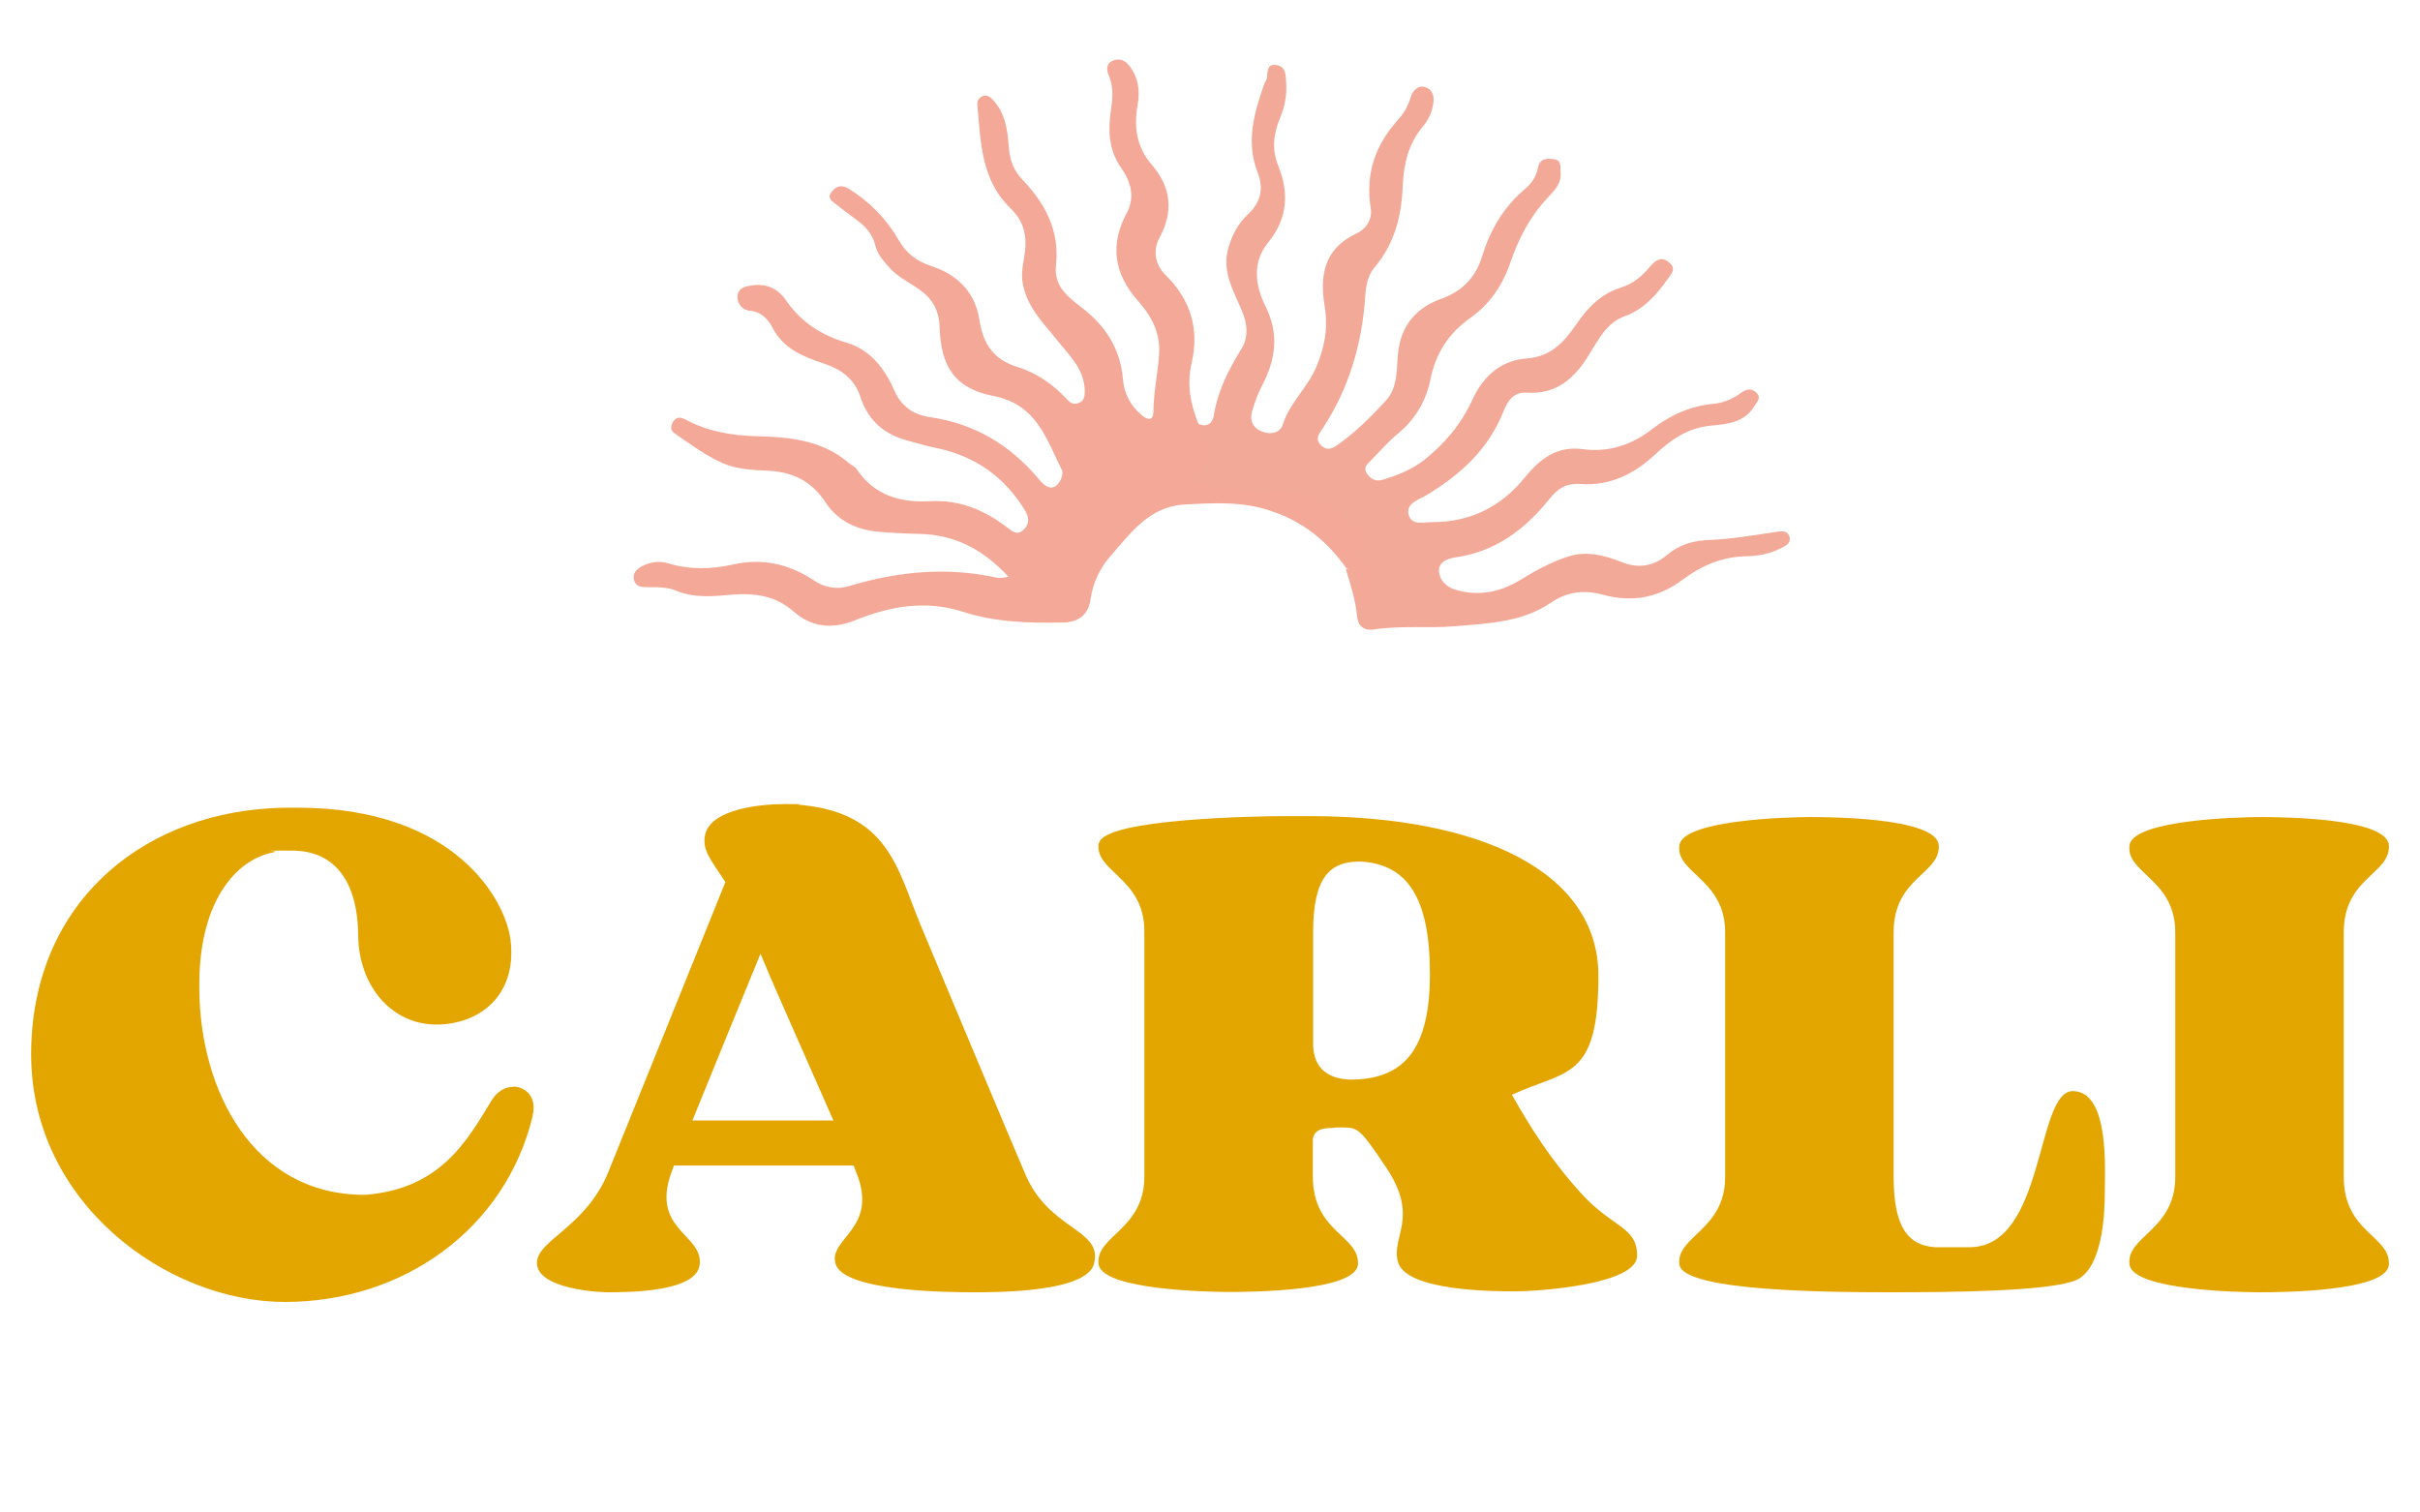 <?xml version="1.0" encoding="UTF-8"?>
<svg id="Calque_1" data-name="Calque 1" xmlns="http://www.w3.org/2000/svg" version="1.1" viewBox="0 0 800 500">
  <defs>
    <style>
      .cls-1 {
        fill: #f4a897;
      }

      .cls-1, .cls-2, .cls-3 {
        stroke-width: 0px;
      }

      .cls-2 {
        fill: #f3a997;
      }

      .cls-3 {
        fill: #e3a500;
      }
    </style>
  </defs>
  <g>
    <path class="cls-3" d="M169.5,359.2c4.3,0,8,3.5,6.6,9.5v.2c-9,37.4-42.8,61.5-81.9,61.5S10.3,397.6,10.3,348.6s35.3-78.8,79-81.4c3.1-.2,6.2-.2,9-.2,52.5,0,69.1,31,70.5,44,2.1,18.2-10.4,27.7-24.6,27.7s-25.6-12.1-25.8-29.6c-.2-18.7-8.5-27.9-21.8-27.9s-3.8,0-5.9.5c-13.3,2.4-25.3,17.3-24.8,45.4.2,33.1,17.5,67.9,54.7,67.9,24.8-1.9,33.6-17.5,41.9-31.2,1.9-3.1,4.5-4.5,7.1-4.5Z"/>
    <path class="cls-3" d="M361.7,417.7c-2.4,9.5-31.7,9.5-39.8,9.5s-43.3-.2-45.7-9.5c-2.4-8.3,14.4-11.6,6.9-30l-.9-2.4h-59.4l-.7,1.9c-7.3,19.4,10.4,20.8,9.2,30.8-.9,9.2-23.7,9.2-30.8,9.2-6.9-.2-23-2.1-23-9.7s16.3-11.8,23.7-30.3l38.6-95.6c-4.7-7.3-8-10.6-6.6-16.1,2.4-8,17.7-9.7,26.5-9.7s3.1.2,4,.2c30,2.4,32.9,21.1,40.5,39.5,0,0,32.4,77.4,34.5,82.1,7.8,19.2,25.8,18.5,23,30ZM275.5,370.4l-19.6-44.5c-.5-1.4-1.2-2.6-1.7-4l-2.8-6.6c-6.2,15.1-15.9,38.8-22.5,55.1h46.6Z"/>
    <path class="cls-3" d="M363.3,278.8c1.4-8.3,53.9-9,60.8-9h9.7c55.4.2,94.6,18.2,94.6,52.8s-10.6,31-28.6,39.3c5.9,10.4,12.5,21.1,22.7,32.4,10.4,11.6,18.7,11.1,18.7,20.8s-33.4,11.8-40.2,11.8-35.7,0-38.8-9.5c-2.6-8.5,7.3-14.7-4-31.5-9-13.5-9.5-13-14.4-13.2-1.2,0-2.4,0-3.6.2-2.1,0-5.9.2-6.2,3.8v12.3c0,18.5,15.6,19.4,14.9,29.1-.9,8.8-35.7,9-42.6,9s-41.6-.7-43.1-9c-1.4-9.5,15.1-11.4,15.1-29.1v-81.2c0-17.7-16.6-19.6-15.1-29.1ZM434.1,345.1c0,12.3,11.6,11.6,12.1,11.8,16.6,0,26.5-8.3,26.5-34.8v-.2c0-25.6-7.8-36.4-23.2-37.1-9.7,0-15.4,5-15.4,23.2v37.1Z"/>
    <path class="cls-3" d="M695.8,394.3c0,7.6-.9,25.1-9.5,28.9-9,3.8-42.8,4-61.5,4s-67.9-.2-69.6-9c-1.4-9.5,15.1-11.4,15.1-29.1v-80.9c0-17.7-16.6-19.6-15.1-28.9,1.4-8.3,36.2-9.2,43.1-9.2s41.6.2,42.6,9.2c.7,9.7-14.9,10.6-14.9,28.9v80.9c0,17,5,22.5,13.5,23.2h11.6c25.1,0,21.8-51.6,34.1-51.6s10.6,26.3,10.6,33.6Z"/>
    <path class="cls-3" d="M789.7,418.2c-.9,8.8-35.7,9-42.6,9s-41.6-.7-43.1-9c-1.4-9.5,15.1-11.4,15.1-29.1v-80.9c0-17.7-16.6-19.6-15.1-28.9,1.4-8.3,36.2-9.2,43.1-9.2s41.6.2,42.6,9.2c.7,9.7-14.9,10.6-14.9,28.9v80.9c0,18.5,15.6,19.4,14.9,29.1Z"/>
  </g>
  <path class="cls-1" d="M445.1,187.9c-6.3-9-14.5-15.6-25-19-9.5-3.3-19.3-2.6-29-2.1-11.3.9-17.3,9.4-23.9,16.9-3.5,4-5.9,8.8-6.7,14.4-.7,5.1-3.9,7.7-9.4,7.7-11.1.2-22.2-.1-32.9-3.6-12.2-3.9-24-1.8-35.4,2.8-7.6,3.1-14.5,2.4-20.4-2.8-6.1-5.4-13.1-6.2-20.4-5.6-6.3.5-12.3,1.2-18.4-1.3-3.1-1.3-6.5-1.2-9.8-1.2-1.8,0-3.6-.2-4.2-2.3-.6-2.3.9-3.7,2.6-4.6,2.7-1.4,5.6-1.9,8.6-1,7.2,2.2,14.4,2,21.6.4,9.7-2.2,18.6-.1,26.7,5.3,3.7,2.5,7.7,3,11.4,1.9,16.2-4.9,32.5-6.5,49.2-2.8.9.2,2-.1,3.7-.3-8.3-9-17.6-13.9-29.3-14.2-4.5-.1-9-.3-13.5-.7-7.5-.6-13.7-3.7-17.6-9.6-4.8-7.3-11-10.2-19.3-10.6-5-.2-10.3-.5-14.8-2.5-5.7-2.5-10.9-6.4-16.1-10-1.4-.9-1.1-2.9.1-4.2,1.1-1.2,2.4-.9,3.7-.2,7.3,3.9,15.2,5.3,23.5,5.5,10.7.3,21.5,1.2,30.3,8.7.9.8,2.2,1.3,2.8,2.2,5.8,8.7,14.5,11.1,24,10.6,10-.6,18.2,2.9,25.8,8.7,1.8,1.4,3.4,2.7,5.4.7,2.1-2,1.8-4.2.3-6.6-6.8-11-16.5-17.8-29.2-20.4-3.4-.7-6.7-1.7-10-2.6-7.7-2.2-12.7-6.9-15.1-14.4-2-6.1-6.7-9.2-12.3-11-6.9-2.3-13.2-4.9-16.8-11.9-1.4-2.7-3.7-5.2-7.6-5.5-2.1-.2-4.1-2.2-3.9-4.8.2-2.7,2.5-3.2,4.5-3.5,4.7-.8,8.7.8,11.4,4.7,5,7.3,11.7,11.7,20.2,14.2,7.7,2.3,12.5,8.4,15.7,15.7,2.3,5.2,6.2,8.1,11.8,8.9,14.7,2.1,26.6,9.2,36.1,20.6,3,3.7,5.5,3.4,7.2,0,.4-.9.7-2.2.4-3-5.2-10.3-8.3-21.8-22.7-24.6-12.7-2.5-17.4-9.6-17.8-23-.2-5.4-2.4-9.2-6.7-12.2-3.5-2.5-7.5-4.3-10.4-7.8-1.8-2.1-3.5-4-4.2-7-.8-3.2-2.9-5.8-5.7-7.9-2.4-1.7-4.7-3.5-7-5.3-1.5-1.2-3.5-2.2-1.5-4.5,1.6-1.9,3.4-2.1,5.5-.8,6.9,4.3,12.4,9.9,16.5,17,2.4,4.2,5.8,6.9,10.6,8.5,8.7,2.8,14.7,8.6,16.1,18,1.2,7.8,4.7,13,12.5,15.4,6.5,2,12,5.9,16.6,10.9,1.1,1.2,2.3,1.6,3.7,1,1.8-.6,2-2.2,2-3.8,0-7.3-5.1-11.9-9.1-16.9-4.6-5.8-10-10.9-11.4-18.8-.8-4.3.7-8.2.9-12.4.2-5.1-1.4-9.1-5-12.5-9.7-9.4-9.8-21.9-10.9-34.1-.1-1.3.4-2.4,1.7-2.9,1.6-.6,2.6.3,3.6,1.4,4,4.4,4.7,10,5.1,15.5.3,4.2,1.6,7.7,4.5,10.7,7.5,7.8,12.3,16.9,11.1,28.1-.9,8.1,5.2,11.4,9.9,15.3,7.2,6,11.4,13.2,12.2,22.4.4,5,2.5,8.9,6.3,12.1,2.1,1.8,3.8,1.6,3.8-1.2,0-6.6,1.6-13.1,1.9-19.6.3-6.6-2.6-12.1-6.9-16.9-7.9-8.9-9.6-18.5-3.8-29.2,2.9-5.5,1.2-10.6-2-15.1-4-5.8-4.2-12.1-3.3-18.5.6-4.1,1-7.8-.6-11.7-.8-1.8-1.1-4,1.2-5,2-.9,3.9-.4,5.5,1.6,3,3.9,3.6,8.2,2.8,12.8-1.3,7.3-.5,14,4.6,19.9,6.4,7.4,7.4,15.4,2.5,24.4-1.9,3.6-1.7,8.3,2,12,8.3,8.1,11.4,17.9,8.7,29.3-1.6,6.9-.4,13.4,2.2,19.8,6.3,6.9,6.4,7.5,1.9,15.6-1.5,2.8.6,3.1,2.2,3.3,6.9.7,13.7,2.8,20.6,2.3,7.4-.5,13.6,1.8,19.4,6,2.1,1.5,4.1,3.2,6.4,4.4,3.6,1.9,5.5,4.6,4.5,8.9-.5,2.2.4,4,1.8,5.7,2.9,3.8,2.2,8.2,1.4,12.5-.3,1.5-1.2,3.1-3.1,2.9-2-.2-2.2-1.8-2.4-3.4-.5-3.7-.5-7.7-3.7-10.5Z"/>
  <path class="cls-2" d="M445.1,187.9c4.6,1.5,4.3,5.2,4.3,8.9,0,1.6-.4,4,2,3.9,1.7,0,2.2-2.2,2-3.7-.4-3.9,1.8-8.3-3-11.2-2-1.2-1.3-4.2-.5-6.3,1.1-2.9,0-4.5-2.5-5.8-2.6-1.4-4.8-3.3-7.3-4.9-5.7-3.7-11.3-6.7-18.7-6.1-8.1.7-16-1.6-24-2.8-2.8-.4-4.3-1.7-1.6-4.4,5.4-5.4,5.4-5.5,1.6-12-.6-1-.9-2.2-1.3-3.4,3.1,1.4,4.8-.3,5.2-3,1.3-8,4.9-15,9.1-21.8,2.4-3.9,2-8.4,0-12.9-2.8-6.6-6.7-13.1-4.2-20.9,1.2-3.9,3-7.4,5.9-10.2,4.5-4.1,5.9-8.6,3.6-14.4-3.9-10.1-1.1-19.7,2.3-29.3.2-.5.6-.9.7-1.4.5-2-.2-5.2,3.2-4.7,3.4.5,3.1,3.6,3.3,6.2.2,3.9-.5,7.6-2,11.2-2.2,5.3-2.9,10.4-.6,16,3.5,8.8,3.2,17.2-3.4,25.3-5.2,6.3-4.4,14-.8,21.2,4.5,8.9,3.3,17.5-1.1,25.9-1.5,2.8-2.5,5.7-3.4,8.7-.9,3.1.4,5.6,3.4,6.7,2.7,1.1,5.9.4,6.7-2.2,2.3-7.3,8.2-12.3,11.1-19.1,2.8-6.5,4-13,2.8-20.2-1.7-10.1-.2-19,10.5-24,3.2-1.5,5.4-4.7,4.7-8.6-1.8-11.4,1.7-21,9.4-29.4,1.8-2,3.1-4.5,3.9-7.2.5-1.7,2.2-4,4.7-3.2,2.6.8,3.1,3.1,2.7,5.5-.4,2.8-1.6,5.3-3.4,7.5-4.9,5.7-6.4,12.7-6.7,19.8-.4,9.9-2.7,19-9.3,26.8-2.3,2.6-2.9,6.4-3.1,9.8-1.1,15.7-5.4,30.3-14.1,43.5-1.2,1.8-2.6,3.4-.5,5.5,2.2,2.2,4.2.8,6-.5,5.7-4.1,10.6-9,15.3-14.1,4.3-4.6,3.6-10.8,4.2-16.3,1.1-9.2,6.5-14.8,14.2-17.5,7.2-2.6,11.4-7.2,13.5-13.9,2.7-8.8,7.1-16.4,14.2-22.4,2.1-1.8,3.8-4.1,4.3-7,.6-3.1,2.8-3.2,5.2-2.9,2.9.4,2.1,2.7,2.3,4.4.4,3.8-2.3,6.2-4.4,8.5-5.7,6.1-9.4,13.2-12.1,21-2.6,7.7-6.8,14-13.6,18.8-6.8,4.8-11.2,11.5-12.9,20-1.4,7-4.9,13.2-10.6,17.9-3.2,2.6-6,5.8-8.9,8.8-1.1,1.2-2.9,2.3-1.6,4.4,1.2,2,3.1,2.9,5.3,2.2,5-1.5,9.9-3.5,13.9-6.7,6.8-5.4,12.3-12.1,15.9-20.1,3.6-7.7,9.5-12.7,17.8-13.3,8.1-.6,12.4-5.5,16.4-11.3,3.8-5.6,8.2-10.1,14.9-12.2,4-1.2,6.9-3.8,9.5-6.9,1.7-2,3.6-3.5,6.2-1.4,2.8,2.2.6,4.1-.6,5.8-3.6,5.1-7.7,9.7-13.9,12-6,2.1-8.7,7.6-11.8,12.6-4.8,7.9-10.8,13.4-20.8,12.7-4.1-.3-6.2,2.7-7.5,6-4.9,12.5-14.1,21-25.4,27.8-2.4,1.5-6.8,2.6-6.1,6.3.8,4,5.1,2.7,8,2.7,12.5,0,22.7-5.1,30.6-14.9,4.9-6,10.5-10.4,19.1-9.2,8.5,1.1,16.1-1.4,22.8-6.6,6-4.6,12.6-7.7,20.3-8.4,3.3-.3,6.4-1.6,9.1-3.6,1.7-1.3,3.6-1.7,5.2,0,1.7,1.7,0,3.1-.9,4.6-3.3,5.3-9.1,5.7-14.1,6.2-7.7.7-13.3,4.6-18.5,9.5-7,6.6-15.1,10.5-24.8,9.8-4.7-.3-7.5,1.5-10.4,5.2-7.9,9.8-17.6,17.1-30.5,19-2.8.4-6,1.4-5.8,4.7.2,2.9,2.4,5.2,5.6,6.1,7.9,2.3,15.1.6,21.8-3.6,4.7-2.9,9.6-5.5,14.9-7.3,6.3-2.2,12.6-.5,18.3,1.8,5.8,2.3,10.8.9,14.6-2.3,4.4-3.7,9-4.9,14.2-5.1,7.3-.3,14.4-1.5,21.6-2.6,1.8-.3,4.3-.8,4.9,1.7.5,2.3-1.8,3.1-3.5,3.9-3.5,1.8-7.4,2.3-11.1,2.4-8,.2-14.7,3.2-21,7.9-7.9,5.9-16.7,7.4-26.1,4.8-6.3-1.7-11.9-1-17.3,2.7-9.5,6.4-20.6,6.8-31.4,7.7-9,.8-18.1-.3-27,1.1-3.5.5-5.3-1.3-5.6-4.5-.5-5.2-2.1-10.2-3.6-15.1Z"/>
</svg>